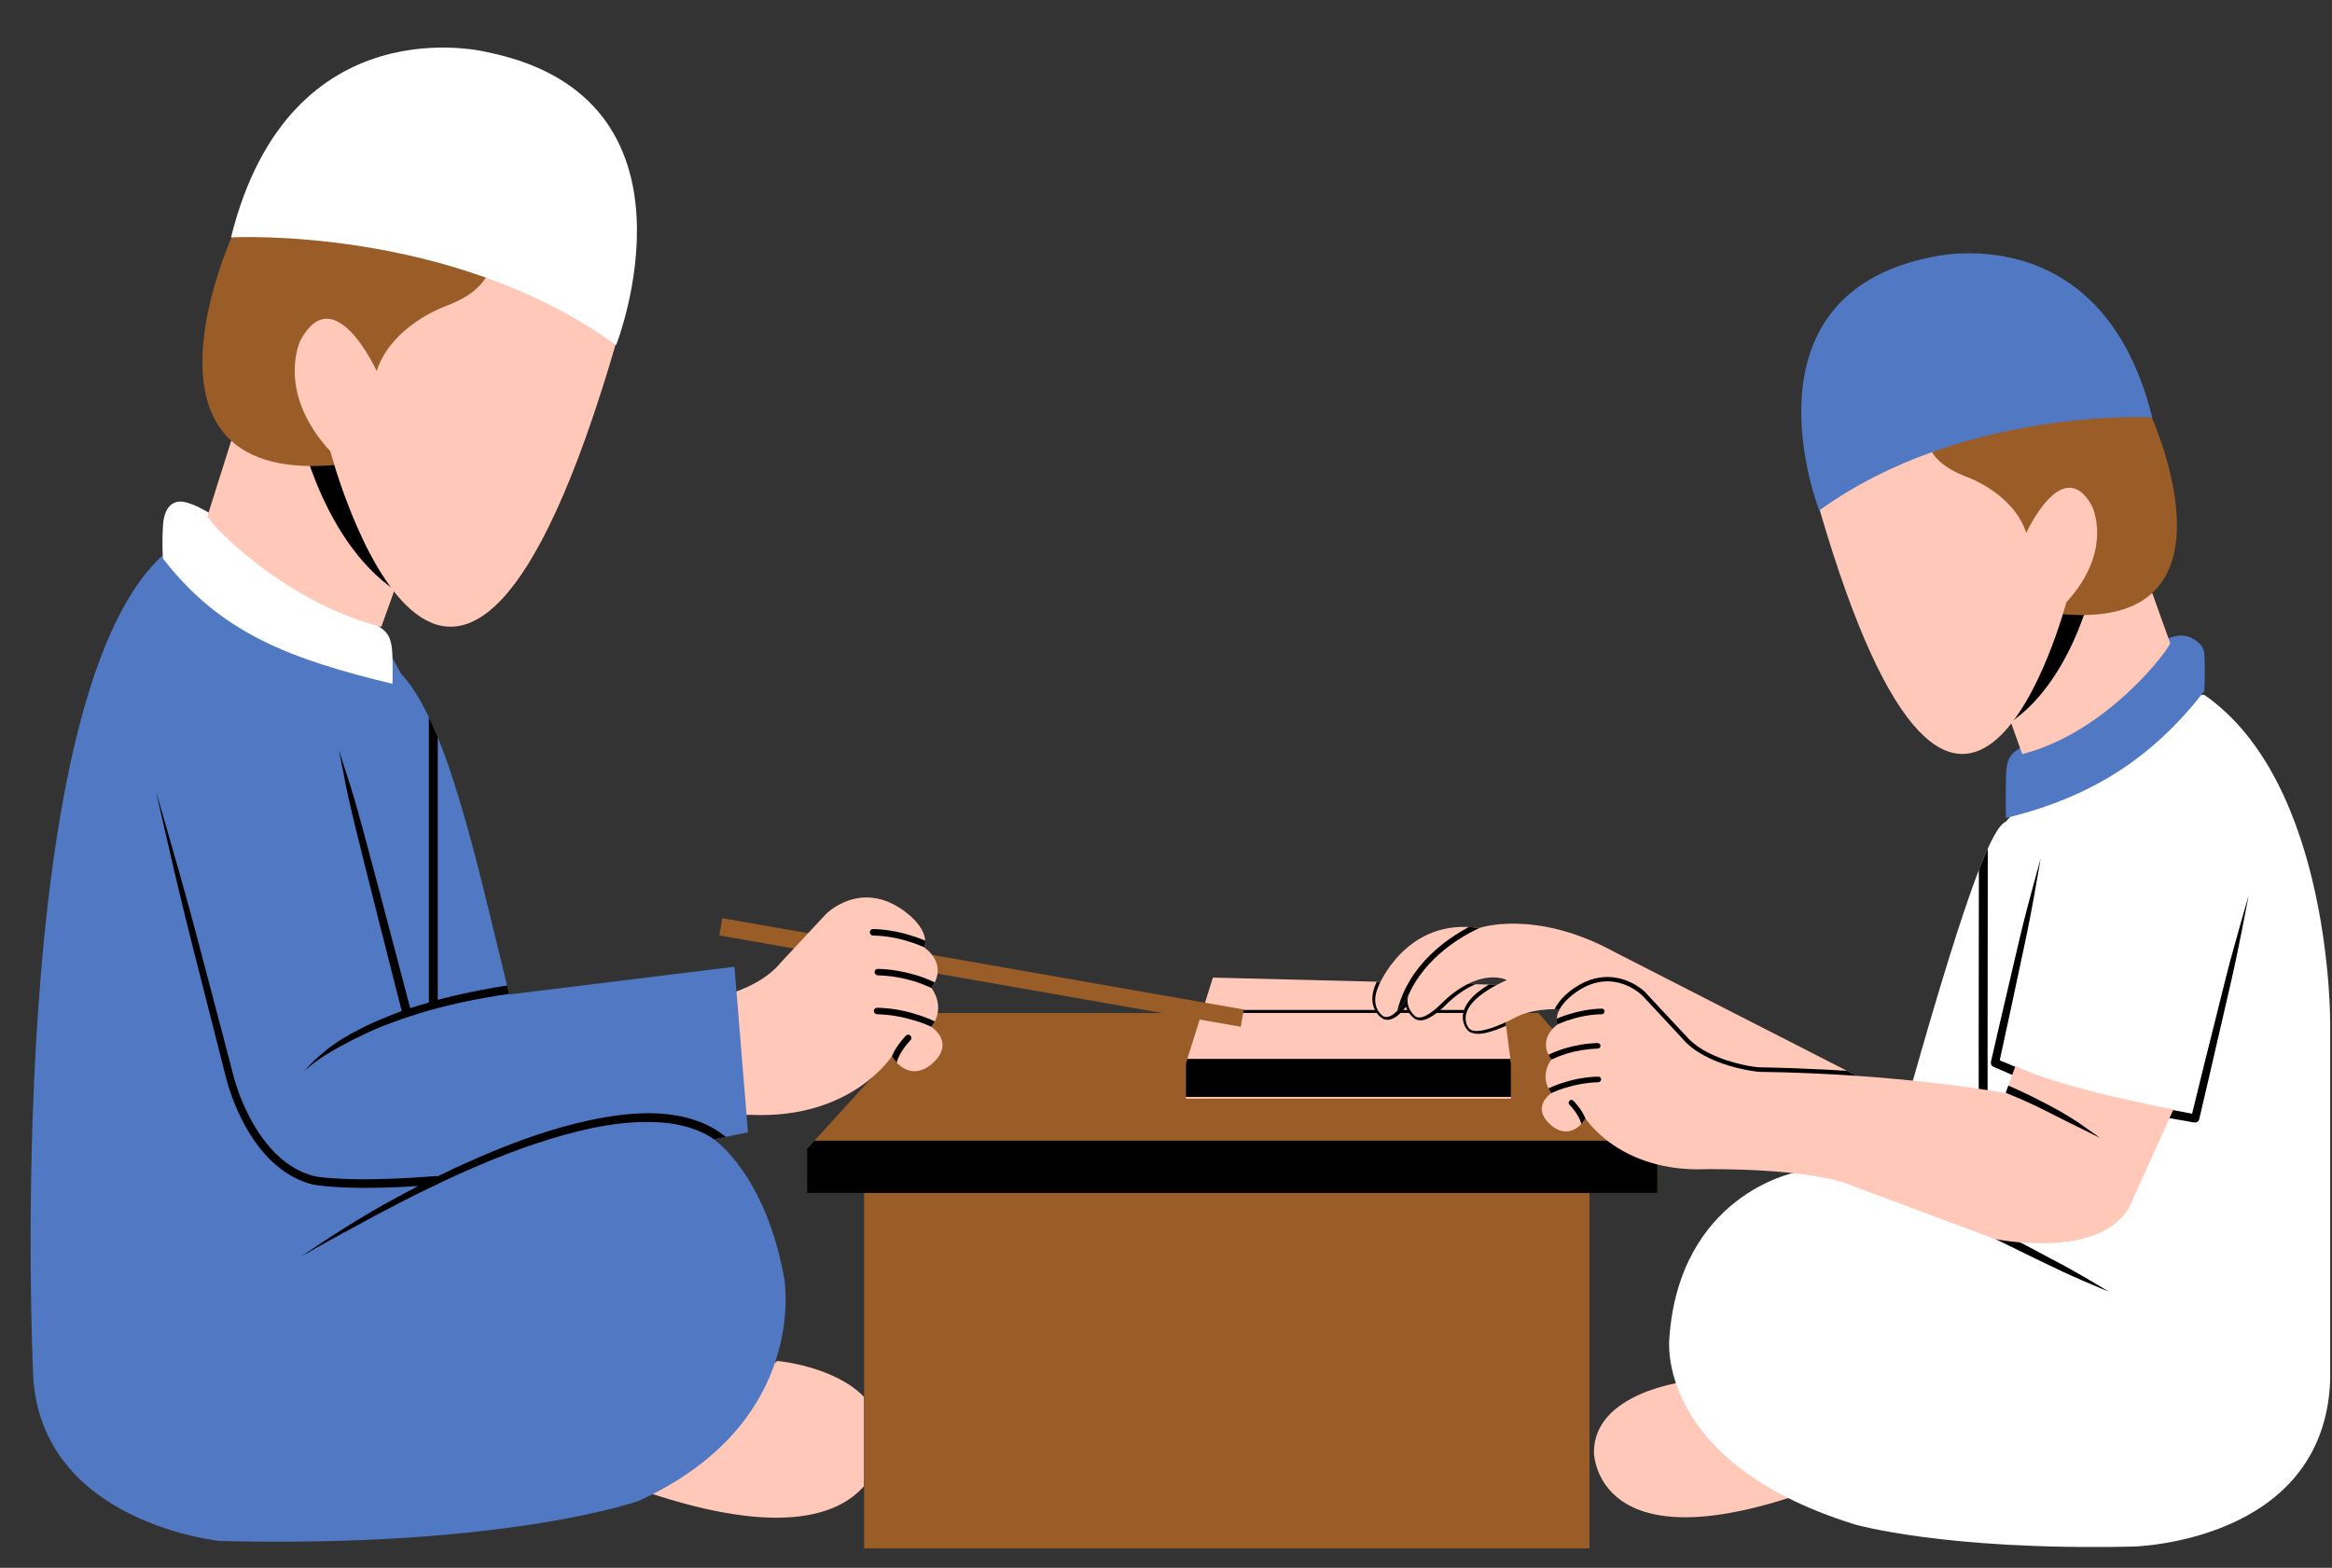 <?xml version="1.0" encoding="UTF-8"?>
<!DOCTYPE svg PUBLIC '-//W3C//DTD SVG 1.0//EN'
          'http://www.w3.org/TR/2001/REC-SVG-20010904/DTD/svg10.dtd'>
<svg clip-rule="evenodd" fill-rule="evenodd" height="660.7" preserveAspectRatio="xMidYMid meet" stroke-linejoin="round" stroke-miterlimit="2" version="1.0" viewBox="151.3 272.9 982.7 660.7" width="982.7" xmlns="http://www.w3.org/2000/svg" xmlns:xlink="http://www.w3.org/1999/xlink" zoomAndPan="magnify"
><rect x="151.3" y="272.9" width="982.7" height="660.7" fill="#333333" stroke="none"/><g
  ><g
    ><path d="M4508.52 125.633H6327.5V1891.713H4508.52z" fill="none" transform="matrix(.687 0 0 .708 -3098.24 -88.9)"
      /><g
      ><g
        ><g id="change1_3"
          ><path d="M526.656 10264.6H803.031V10411.532H526.656z" fill="#9b5d28" transform="matrix(1.106 0 0 1.13 -67.037 -10839.648)"
          /></g
          ><g transform="matrix(1.098 0 0 1.027 -54.431 -9789.138)"
          ><g id="change1_5"
            ><path d="M777.837,10213.2L544.505,10213.2L497.105,10268.9L497.105,10287L823.445,10287L823.445,10268.9L777.837,10213.2Z" fill="#9b5d28"
            /></g
            ><clipPath id="a"
            ><path d="M777.837,10213.2L544.505,10213.2L497.105,10268.9L497.105,10287L823.445,10287L823.445,10268.9L777.837,10213.2Z"
            /></clipPath
            ><g clip-path="url(#a)"
            ><g id="change2_6"
              ><path d="M492.028 10263.8H832.64V10296.799H492.028z" transform="matrix(1.024 0 0 1.132 -19.688 -1353.07)"
              /></g
            ></g
          ></g
        ></g
        ><g transform="matrix(1.128 0 0 1.227 -78.955 -11827.958)"
        ><g id="change3_2"
          ><path d="M764.776,10200.4L657.249,10197.9L647.135,10227.4L647.135,10239.5L768.605,10239.5L768.605,10227.4L764.776,10200.4Z" fill="#ffc8b8"
          /></g
          ><clipPath id="b"
          ><path d="M764.776,10200.4L657.249,10197.9L647.135,10227.4L647.135,10239.5L768.605,10239.5L768.605,10227.4L764.776,10200.4Z"
          /></clipPath
          ><g clip-path="url(#b)"
          ><g id="change2_8"
            ><path d="M637.702 10231.7H779.137V10243.988H637.702z" transform="matrix(.997 0 0 1.063 2.581 -650.486)"
            /></g
            ><g id="change2_4"
            ><path d="M647.183,10213.2L776.585,10213.2C776.892,10213.2 777.141,10213 777.141,10212.7C777.141,10212.4 776.892,10212.1 776.585,10212.1L642.083,10212.1C641.776,10212.1 641.528,10212.3 641.527,10212.6C641.526,10212.9 641.774,10213.2 642.081,10213.2L647.042,10213.2C647.091,10213.2 647.138,10213.2 647.183,10213.2Z" transform="matrix(.997 0 0 .916 2.581 854.74)"
            /></g
            ><g id="change2_10"
            ><path d="M787.337,10212.9L795.501,10230C795.626,10230.3 795.827,10230.5 796.078,10230.7L837.774,10255.2C838.09,10255.4 838.463,10255.5 838.821,10255.4L905.147,10241.1C905.75,10241 906.206,10240.5 906.286,10239.9C906.366,10239.2 906.053,10238.6 905.504,10238.4L808.49,10188.8C799.135,10183.7 790.64,10180.8 783.359,10179.3C768.473,10176.3 758.593,10178.9 756.635,10179.5C746.907,10178.1 739.266,10180.4 733.425,10183.9C722.589,10190.5 717.979,10201.6 717.757,10202.1C716.169,10205.7 716.163,10208.4 716.696,10210.4C717.622,10213.9 720.228,10215.3 720.228,10215.3C720.257,10215.3 720.286,10215.4 720.316,10215.4C721.944,10216.2 723.754,10215.7 725.462,10214.5C726.723,10213.6 727.936,10212.2 728.946,10210.9C728.959,10211 728.972,10211 728.986,10211C729.938,10213.7 732.007,10215.2 732.007,10215.2C732.01,10215.2 732.014,10215.2 732.017,10215.2C733.207,10216.1 734.766,10216.2 736.402,10215.6C739.513,10214.5 742.971,10211.1 742.971,10211.1C742.972,10211.1 742.973,10211.1 742.973,10211.1C748.146,10205.8 752.72,10203.2 756.476,10201.9C759.061,10201.1 761.224,10200.9 762.869,10201C757.989,10203.5 754.956,10206 753.108,10208.1C750.963,10210.6 750.318,10212.9 750.275,10214.6C750.206,10217.5 751.702,10219.3 751.911,10219.5C752.461,10220.2 753.215,10220.6 754.148,10220.8C755.412,10221.2 757.07,10221.1 758.884,10220.7C764.278,10219.5 771.243,10215.7 771.867,10215.4C774.424,10214.2 777.232,10213.5 779.777,10213.2C783.102,10212.7 785.988,10212.8 787.337,10212.9L787.337,10212.9ZM789.604,10210.8C789.384,10210.4 788.936,10210.1 788.425,10210C788.425,10210 784.361,10209.6 779.384,10210.3C776.553,10210.7 773.433,10211.4 770.585,10212.7C770.552,10212.8 770.52,10212.8 770.488,10212.8C770.488,10212.8 765.006,10215.9 760.044,10217.4C758.535,10217.8 757.08,10218.1 755.869,10218.1C755.129,10218.1 754.493,10218.1 754.135,10217.6C754.12,10217.6 754.105,10217.6 754.089,10217.6C754.089,10217.6 753.148,10216.5 753.191,10214.7C753.222,10213.4 753.769,10211.8 755.326,10210C757.424,10207.6 761.224,10204.8 767.785,10201.9C768.29,10201.6 768.624,10201.1 768.647,10200.6C768.67,10200 768.377,10199.5 767.892,10199.3C767.892,10199.3 763.242,10196.6 755.556,10199.1C751.488,10200.5 746.502,10203.3 740.899,10209C740.901,10209 738.606,10211.3 736.243,10212.5C735.717,10212.8 735.191,10213 734.692,10213C734.354,10213.1 734.032,10213.1 733.774,10212.9C733.69,10212.8 732.358,10211.8 731.728,10210C731.389,10209.1 731.268,10208 731.69,10206.7C731.924,10206 731.574,10205.2 730.881,10204.9C730.189,10204.6 729.383,10204.9 729.023,10205.5C729.023,10205.5 727.042,10209.2 724.625,10211.4C724.062,10211.9 723.48,10212.4 722.889,10212.7C722.464,10212.8 722.041,10212.9 721.64,10212.8C721.348,10212.6 719.6,10211.3 719.332,10208.7C719.19,10207.2 719.457,10205.5 720.433,10203.3C720.442,10203.3 720.45,10203.3 720.457,10203.2C720.457,10203.2 724.683,10192.7 734.941,10186.4C740.361,10183.1 747.475,10181.1 756.548,10182.4C756.783,10182.5 757.023,10182.4 757.247,10182.3C757.247,10182.3 767.047,10178.9 782.773,10182.2C789.822,10183.6 798.045,10186.4 807.104,10191.4C807.118,10191.4 807.131,10191.4 807.144,10191.4L900.531,10239.1C900.531,10239.1 838.763,10252.4 838.763,10252.4C838.763,10252.4 797.943,10228.4 797.943,10228.4C797.943,10228.4 789.604,10210.8 789.604,10210.8Z" transform="matrix(.997 0 0 .916 2.581 854.74)"
            /></g
          ></g
        ></g
        ><g id="change1_4"
        ><path d="M473.06 10174.4H683.316V10180.777H473.06z" fill="#9b5d28" transform="matrix(1.045 .183 -.2 1.14 1996.236 -11025.554)"
        /></g
        ><g
        ><g id="change3_10"
          ><path d="M805.757,10362.7L805.757,10391.7C814.026,10401.1 833.873,10408.9 881.502,10391.7L833.827,10351.1C833.827,10351.1 815.489,10352.7 805.757,10362.7Z" fill="#ffc8b8" transform="matrix(-1.301 0 0 1.301 1563.63 -12620.371)"
          /></g
          ><g transform="matrix(-1.301 0 0 1.301 1563.63 -12620.371)"
          ><g id="change3_1"
            ><path d="M796.712,10252.4C796.712,10252.4 809.565,10272.7 841.955,10271.4C841.955,10271.4 881.177,10270.8 896.882,10277.7L950.284,10297.6C950.284,10297.6 990.549,10305.9 1001.02,10284.6L1017.11,10249C1017.11,10249 975.035,10241.2 957.876,10232.7L954.186,10242.9C954.186,10242.9 915.727,10235.6 861.678,10234.9C861.678,10234.9 841.67,10233.1 832.621,10222L818.079,10206.4C818.079,10206.4 807.565,10195.5 793.786,10204.6C793.786,10204.6 784.126,10210.6 786.172,10217.2C786.172,10217.2 778.207,10222.3 783.878,10230.3C783.878,10230.3 778.975,10236.3 783.878,10242.9C783.878,10242.9 775.796,10248.1 783.878,10255C783.878,10255 790.683,10261.5 796.712,10252.4Z" fill="#ffc8b8"
            /></g
            ><clipPath id="c"
            ><path d="M796.712,10252.4C796.712,10252.4 809.565,10272.7 841.955,10271.4C841.955,10271.4 881.177,10270.8 896.882,10277.7L950.284,10297.6C950.284,10297.6 990.549,10305.9 1001.02,10284.6L1017.11,10249C1017.11,10249 975.035,10241.2 957.876,10232.7L954.186,10242.9C954.186,10242.9 915.727,10235.6 861.678,10234.9C861.678,10234.9 841.67,10233.1 832.621,10222L818.079,10206.4C818.079,10206.4 807.565,10195.5 793.786,10204.6C793.786,10204.6 784.126,10210.6 786.172,10217.2C786.172,10217.2 778.207,10222.3 783.878,10230.3C783.878,10230.3 778.975,10236.3 783.878,10242.9C783.878,10242.9 775.796,10248.1 783.878,10255C783.878,10255 790.683,10261.5 796.712,10252.4Z"
            /></clipPath
            ><g clip-path="url(#c)" id="change2_2"
            ><path d="M989.539,10259.7C989.539,10259.7 987.494,10258.1 984.007,10255.7C982.391,10254.5 980.489,10253.2 978.311,10251.9C977.204,10251.2 976.025,10250.5 974.788,10249.8C972.187,10248.3 969.327,10246.8 966.343,10245.3C958.277,10241.2 949.203,10237.2 940.891,10234.9C940.001,10234.6 939.09,10235.2 938.859,10236.1C938.628,10237 939.163,10237.9 940.054,10238.1C946.598,10239.7 953.645,10242.4 960.297,10245.3C965.565,10247.6 970.543,10250.2 974.915,10252.4C977.027,10253.5 978.998,10254.4 980.764,10255.3C986.12,10257.9 989.539,10259.7 989.539,10259.7ZM790.645,10247.2C790.645,10247.2 793.313,10249.9 794.588,10252.9C795.152,10254.2 795.469,10255.6 794.95,10256.8C794.721,10257.3 794.963,10257.9 795.491,10258.1C796.018,10258.3 796.632,10258.1 796.861,10257.6C797.598,10255.9 797.304,10253.9 796.503,10252C795.082,10248.7 792.116,10245.7 792.116,10245.7C791.708,10245.3 791.048,10245.3 790.642,10245.8C790.237,10246.2 790.237,10246.8 790.645,10247.2ZM801.457,10236.7C797.163,10236.8 793.03,10237.5 789.21,10238.7C784.996,10239.9 781.163,10241.7 777.913,10243.9C777.435,10244.2 777.308,10244.8 777.628,10245.3C777.948,10245.8 778.596,10245.9 779.073,10245.6C782.16,10243.5 785.801,10241.8 789.802,10240.7C793.46,10239.6 797.419,10238.9 801.531,10238.8C802.105,10238.7 802.555,10238.3 802.535,10237.7C802.514,10237.1 802.031,10236.7 801.457,10236.7ZM801.222,10224.1C796.923,10224.2 792.765,10225 788.92,10226.1C784.692,10227.4 780.842,10229.3 777.597,10231.4C777.12,10231.8 776.992,10232.4 777.313,10232.9C777.633,10233.4 778.281,10233.5 778.758,10233.2C781.844,10231.1 785.507,10229.4 789.528,10228.1C793.206,10227 797.183,10226.3 801.297,10226.2C801.871,10226.1 802.321,10225.7 802.301,10225.1C802.28,10224.5 801.797,10224.1 801.222,10224.1ZM802.745,10211.2C798.442,10211.3 794.293,10212.1 790.458,10213.3C786.247,10214.6 782.415,10216.4 779.172,10218.6C778.695,10218.9 778.567,10219.6 778.888,10220.1C779.208,10220.5 779.856,10220.7 780.333,10220.4C783.42,10218.3 787.069,10216.5 791.077,10215.3C794.742,10214.1 798.707,10213.4 802.819,10213.3C803.394,10213.3 803.844,10212.8 803.823,10212.2C803.803,10211.6 803.32,10211.2 802.745,10211.2Z"
            /></g
          ></g
          ><g transform="matrix(1.124 0 0 1.124 -76.247 -10780.022)"
          ><g id="change4_1"
            ><path d="M352.69,10086C370.496,10104.9 381.466,10158.3 393.357,10206.4L477.797,10196L482.866,10258.1L470.046,10260.7C470.046,10260.7 489.327,10273.5 496.453,10312.8C496.453,10312.8 506.288,10366.9 441.839,10396.3C441.839,10396.3 392.231,10414 284.939,10411.3C284.939,10411.3 217.996,10404.7 214.882,10349.5C214.882,10349.5 202.482,10087.6 266.856,10038.9L330.49,10044.9L352.69,10086Z" fill="#5078c3"
            /></g
            ><clipPath id="d"
            ><path d="M352.69,10086C370.496,10104.9 381.466,10158.3 393.357,10206.4L477.797,10196L482.866,10258.1L470.046,10260.7C470.046,10260.7 489.327,10273.5 496.453,10312.8C496.453,10312.8 506.288,10366.9 441.839,10396.3C441.839,10396.3 392.231,10414 284.939,10411.3C284.939,10411.3 217.996,10404.7 214.882,10349.5C214.882,10349.5 202.482,10087.6 266.856,10038.9L330.49,10044.9L352.69,10086Z"
            /></clipPath
            ><g clip-path="url(#d)"
            ><g id="change2_3"
              ><path d="M359.058,10277.7C356.09,10279.3 353.211,10280.8 350.444,10282.3C347.398,10283.9 344.488,10285.6 341.745,10287.2C339.749,10288.4 337.847,10289.5 336.037,10290.6C323.269,10298.4 315.166,10304.2 315.166,10304.2C315.166,10304.2 323.673,10299.1 336.863,10292.1C338.73,10291.1 340.688,10290 342.723,10288.9C345.519,10287.5 348.463,10285.9 351.531,10284.3C356.003,10282 360.747,10279.6 365.683,10277.3L365.731,10277.3C366.176,10277.2 366.566,10277 366.841,10276.7C379.956,10270.5 394.347,10264.4 408.493,10260.1C422.711,10255.7 436.655,10253.1 448.738,10253.8C458.397,10254.3 466.846,10257 473.182,10262.7C473.865,10263.3 474.92,10263.3 475.536,10262.6C476.152,10261.9 476.097,10260.8 475.414,10260.2C468.519,10254 459.384,10251.1 448.91,10250.5C436.498,10249.9 422.179,10252.7 407.611,10257.2C395.859,10260.9 383.937,10265.8 372.736,10271C370.566,10272.1 368.423,10273.1 366.313,10274.1C366.059,10274 365.771,10273.9 365.471,10274C354.028,10274.9 345.1,10275.2 338.313,10275.2C326.073,10275.1 320.889,10274.2 320.506,10274.1C313.642,10272.5 308.181,10268.5 303.874,10263.7C293.722,10252.4 289.908,10236.8 289.908,10236.8C289.906,10236.8 289.905,10236.8 289.902,10236.8C289.902,10236.8 284.338,10215.4 278.088,10191.8C276.399,10185.5 274.679,10178.9 272.955,10172.6C271.751,10168.2 270.545,10163.9 269.39,10159.8C264.606,10142.9 260.803,10130 260.803,10130C260.803,10130 263.733,10143.1 267.732,10160.2C268.697,10164.3 269.729,10168.7 270.817,10173.1C272.375,10179.5 274.044,10186.1 275.659,10192.5C281.556,10215.8 286.97,10236.9 287.116,10237.5C287.235,10238 291.178,10254.1 301.589,10265.8C306.285,10271 312.286,10275.4 319.79,10277.2C319.798,10277.2 319.806,10277.2 319.814,10277.2C319.814,10277.2 325.094,10278.3 338.303,10278.4C343.777,10278.4 350.631,10278.3 359.058,10277.7ZM363.055,10208.9C360.608,10209.6 358.275,10210.3 356.051,10211C355.472,10208.8 351.699,10194.4 347.177,10177.3C344.239,10166.2 341.035,10154 338.113,10143.3C336.975,10139.2 335.899,10135.2 334.853,10131.7C333.886,10128.4 332.942,10125.5 332.153,10123.1C330.447,10117.7 329.36,10114.4 329.36,10114.4C329.36,10114.4 329.988,10117.8 331.094,10123.3C331.605,10125.9 332.187,10128.9 332.922,10132.2C333.717,10135.8 334.679,10139.8 335.699,10144C338.319,10154.7 341.437,10166.9 344.243,10178.1C348.806,10196.2 352.676,10211.3 352.891,10212.1C350.937,10212.8 349.075,10213.5 347.301,10214.3C343.518,10215.8 340.137,10217.3 337.137,10218.9C334.733,10220.1 332.563,10221.3 330.642,10222.5C327.552,10224.4 325.084,10226.3 323.104,10228C318.382,10231.9 316.555,10234.5 316.555,10234.5C316.555,10234.5 318.73,10232.2 323.815,10228.9C325.931,10227.6 328.553,10226 331.711,10224.4C333.672,10223.3 335.825,10222.2 338.217,10221.1C341.206,10219.6 344.549,10218.2 348.284,10216.8C361.088,10211.9 378.475,10207.2 401.659,10204.6C402.573,10204.5 403.228,10203.7 403.122,10202.8C403.017,10201.9 402.189,10201.2 401.275,10201.3C387.777,10203 376.222,10205.3 366.388,10207.9L366.388,10091.4C366.388,10090.5 365.641,10089.7 364.722,10089.7C363.802,10089.7 363.055,10090.5 363.055,10091.4L363.055,10208.9Z" transform="translate(.18 .51)"
              /></g
            ></g
          ></g
          ><g id="change5_2"
          ><path d="M1628.61,9194.82C1628.5,9193.51 1627.92,9188.18 1625.27,9169.67C1623.67,9158.56 1621.92,9147.62 1617.01,9143.38C1593.19,9122.8 1534.9,9079.31 1534.9,9079.31C1535.53,9087.64 1522.15,9076.08 1515.08,9074.97C1511.61,9074.43 1508.14,9074.05 1505.75,9079.78C1503.11,9086.11 1503.42,9096.25 1504.18,9103.77C1506.35,9125.02 1508.67,9137.51 1508.67,9137.51C1544.87,9195.38 1579.83,9200.15 1628.61,9194.82" fill="#fff" transform="matrix(.861 .254 -.115 .389 -28.158 -3429.392)"
          /></g
          ><g transform="matrix(1.063 -.008 .008 1.063 -847.795 -9155.756)"
          ><g id="change3_8"
            ><path d="M964.429,9048.74L953.793,9081.57C953.276,9083.22 982.938,9115.68 1022.36,9126.06L1032.61,9098.05L1014.8,9036.88L964.429,9048.74Z" fill="#ffc8b8"
            /></g
            ><clipPath id="e"
            ><path d="M964.429,9048.74L953.793,9081.57C953.276,9083.22 982.938,9115.68 1022.36,9126.06L1032.61,9098.05L1014.8,9036.88L964.429,9048.74Z"
            /></clipPath
            ><g clip-path="url(#e)" id="change2_11"
            ><path d="M990.055,9046.07C990.055,9046.07 1000.03,9098.26 1034.68,9115.59L1007.76,9038.4L990.055,9046.07Z"
            /></g
          ></g
          ><g id="change1_1"
          ><path d="M964.357,8970.83C964.357,8970.83 916.249,9074.01 1011.72,9060.96L1100.23,9012.7L1085.84,8950.45L1003.74,8941.53L964.357,8970.83Z" fill="#9b5d28" transform="matrix(1.063 -.008 .008 1.063 -847.795 -9155.756)"
          /></g
          ><g id="change3_3"
          ><path d="M1066.76,8981.2C1066.76,8981.2 1068.19,8992.05 1048.92,8999.07C1048.92,8999.07 1027.33,9006.42 1021.29,9024.62C1021.29,9024.62 1004.8,8987.66 991.215,9012.11C991.215,9012.11 980.94,9032.32 1002.69,9056.33C1002.69,9056.33 1049.08,9238.5 1116.18,9014.52L1093.91,8962.15L1066.76,8981.2Z" fill="#ffc8b8" transform="matrix(1.063 -.008 .008 1.063 -847.795 -9155.756)"
          /></g
          ><g id="change5_1"
          ><path d="M963.938,8971.22C963.938,8971.22 1051.06,8967.07 1116.28,9015.06C1116.28,9015.06 1155.62,8917.53 1066.11,8898.56C1066.11,8898.56 987.93,8877.82 963.938,8971.22Z" fill="#fff" transform="matrix(1.063 -.008 .008 1.063 -847.795 -9155.756)"
          /></g
        ></g
        ><g
        ><g id="change3_4"
          ><path d="M833.827,10351.1C833.827,10351.1 799.755,10355.2 799.851,10377.6C799.851,10377.6 800.142,10421.1 881.502,10391.7L833.827,10351.1Z" fill="#ffc8b8" transform="matrix(1.124 0 0 1.124 -76.044 -10779.448)"
          /></g
          ><g transform="matrix(1.124 0 0 1.124 -76.044 -10779.448)"
          ><g id="change3_7"
            ><path d="M788.287,10211.5C788.287,10211.5 778.735,10210.6 771.2,10214.1C771.2,10214.1 756.232,10222.4 753.012,10218.6C753.012,10218.6 745.422,10210.3 767.19,10200.5C767.19,10200.5 756.913,10194.9 741.936,10210C741.936,10210 735.79,10216.2 732.891,10214.1C732.891,10214.1 728.766,10210.9 730.304,10206.2C730.304,10206.2 724.976,10216 720.95,10214.1C720.95,10214.1 715.422,10210.9 719.103,10202.7C719.103,10202.7 729.396,10176.9 756.762,10181C756.762,10181 777.769,10173.6 807.808,10190.1L904.84,10239.7L838.514,10253.9L796.818,10229.4L788.287,10211.5Z" fill="#ffc8b8"
            /></g
            ><clipPath id="f"
            ><path d="M788.287,10211.5C788.287,10211.5 778.735,10210.6 771.2,10214.1C771.2,10214.1 756.232,10222.4 753.012,10218.6C753.012,10218.6 745.422,10210.3 767.19,10200.5C767.19,10200.5 756.913,10194.9 741.936,10210C741.936,10210 735.79,10216.2 732.891,10214.1C732.891,10214.1 728.766,10210.9 730.304,10206.2C730.304,10206.2 724.976,10216 720.95,10214.1C720.95,10214.1 715.422,10210.9 719.103,10202.7C719.103,10202.7 729.396,10176.9 756.762,10181C756.762,10181 777.769,10173.6 807.808,10190.1L904.84,10239.7L838.514,10253.9L796.818,10229.4L788.287,10211.5Z"
            /></clipPath
            ><g clip-path="url(#f)" id="change2_1"
            ><path d="M759.768,10177.5C759.768,10177.5 748.302,10181.5 738.533,10191C733.024,10196.4 728.058,10203.5 725.956,10212.7C725.828,10213.3 726.179,10213.8 726.739,10213.9C727.3,10214.1 727.859,10213.7 727.987,10213.2C729.99,10204.4 734.737,10197.6 739.987,10192.5C749.4,10183.3 760.444,10179.5 760.444,10179.5C760.988,10179.3 761.278,10178.7 761.091,10178.2C760.905,10177.7 760.312,10177.4 759.768,10177.5Z"
              /><path d="M796.702,10255.2C799.275,10258.3 805.503,10264.8 816.28,10269C822.999,10271.7 831.501,10273.5 842.006,10273.1C842.662,10273.1 859.325,10272.8 875.053,10274.6C883.155,10275.5 891.008,10276.9 896.214,10279.2C896.242,10279.2 896.271,10279.2 896.3,10279.2L949.702,10299.1C949.782,10299.2 949.864,10299.2 949.947,10299.2C949.947,10299.2 968.525,10303 983.973,10298.9C991.828,10296.9 998.86,10292.7 1002.52,10285.3C1002.53,10285.3 1002.53,10285.3 1002.54,10285.3L1018.62,10249.7C1018.84,10249.2 1018.82,10248.7 1018.58,10248.2C1018.35,10247.8 1017.91,10247.4 1017.41,10247.3C1017.41,10247.3 998.956,10243.9 981.545,10239.1C972.799,10236.7 964.315,10234 958.617,10231.2C958.192,10231 957.696,10230.9 957.255,10231.1C956.814,10231.3 956.47,10231.7 956.308,10232.1L953.096,10241C948.379,10240.2 932.018,10237.5 908.225,10235.5C894.843,10234.4 879.106,10233.5 861.768,10233.2C860.962,10233.2 851.971,10232.2 843.675,10228.2C840.019,10226.5 836.491,10224.1 833.915,10220.9C833.891,10220.9 833.866,10220.9 833.841,10220.9L819.298,10205.3C819.291,10205.2 819.284,10205.2 819.277,10205.2C819.277,10205.2 814.214,10200 806.398,10199.4C802.486,10199.1 797.874,10199.9 792.871,10203.2C792.537,10203.4 788.035,10206.3 785.709,10210.3C784.598,10212.2 783.976,10214.3 784.311,10216.5C783.052,10217.6 780.93,10219.8 780.337,10222.9C779.939,10225 780.182,10227.5 781.879,10230.3C781.134,10231.5 780.063,10233.8 780.033,10236.6C780.013,10238.4 780.424,10240.5 781.669,10242.6C780.369,10243.8 778.568,10246.1 778.62,10248.9C778.659,10251.1 779.641,10253.6 782.792,10256.3C783.218,10256.7 786.862,10259.8 791.312,10258.7C793.017,10258.3 794.88,10257.3 796.702,10255.2L796.702,10255.2ZM798.121,10251.5C797.819,10251 797.295,10250.7 796.729,10250.7C796.163,10250.7 795.633,10251 795.321,10251.5C793.705,10253.9 792.076,10255.1 790.535,10255.5C787.478,10256.2 785.029,10253.8 785.029,10253.8C785.006,10253.8 784.981,10253.8 784.957,10253.7C782.822,10251.9 781.979,10250.3 781.953,10248.9C781.902,10246.1 784.785,10244.3 784.785,10244.3C785.172,10244 785.437,10243.6 785.518,10243.2C785.599,10242.7 785.489,10242.3 785.214,10241.9C783.816,10240 783.349,10238.2 783.366,10236.6C783.399,10233.5 785.171,10231.3 785.171,10231.3C785.643,10230.8 785.67,10229.9 785.238,10229.3C783.652,10227.1 783.301,10225.1 783.611,10223.5C784.211,10220.4 787.074,10218.6 787.074,10218.6C787.705,10218.2 787.987,10217.4 787.762,10216.7C787.245,10215 787.752,10213.4 788.586,10212C790.626,10208.5 794.673,10206 794.673,10206C794.682,10206 794.691,10206 794.7,10206C798.935,10203.2 802.826,10202.4 806.137,10202.7C812.421,10203.2 816.58,10207.2 816.865,10207.5C816.874,10207.5 831.364,10223.1 831.364,10223.1C834.245,10226.6 838.156,10229.3 842.232,10231.2C851.476,10235.7 861.532,10236.6 861.532,10236.6C861.573,10236.6 861.615,10236.6 861.656,10236.6C878.933,10236.8 894.614,10237.7 907.946,10238.8C936.183,10241.2 953.877,10244.5 953.877,10244.5C954.681,10244.7 955.477,10244.2 955.754,10243.5L958.821,10235C964.588,10237.6 972.512,10240.1 980.663,10242.4C994.688,10246.2 1009.38,10249.2 1014.72,10250.2C1014.72,10250.2 999.517,10283.9 999.517,10283.9C996.293,10290.4 990.026,10293.9 983.121,10295.7C969.091,10299.4 952.358,10296.3 950.747,10296C950.741,10296 897.506,10276.1 897.506,10276.1C892.06,10273.8 883.876,10272.2 875.424,10271.3C859.17,10269.5 841.93,10269.7 841.93,10269.7C841.916,10269.7 841.901,10269.7 841.886,10269.7C831.93,10270.1 823.87,10268.5 817.503,10265.9C803.918,10260.6 798.121,10251.5 798.121,10251.5Z"
            /></g
          ></g
          ><g transform="matrix(1.124 0 0 1.124 -76.044 -10779.448)"
          ><g id="change5_3"
            ><path d="M954.279,10141.1C949.449,10143.2 940.805,10162.5 918.532,10241.3L875.104,10272.7C875.104,10272.7 831.884,10281.1 828.112,10334.8C828.112,10334.8 822.452,10381.1 897.346,10404.5C897.346,10404.5 930.724,10414.4 1001.59,10412.9C1001.59,10412.9 1073.52,10411.7 1075.87,10350.6L1075.87,10216.8C1075.87,10216.8 1076.6,10126.7 1028.58,10093.5L993.339,10097.9L954.279,10141.1Z" fill="#fff"
            /></g
            ><clipPath id="g"
            ><path d="M954.279,10141.1C949.449,10143.2 940.805,10162.5 918.532,10241.3L875.104,10272.7C875.104,10272.7 831.884,10281.1 828.112,10334.8C828.112,10334.8 822.452,10381.1 897.346,10404.5C897.346,10404.5 930.724,10414.4 1001.59,10412.9C1001.59,10412.9 1073.52,10411.7 1075.87,10350.6L1075.87,10216.8C1075.87,10216.8 1076.6,10126.7 1028.58,10093.5L993.339,10097.9L954.279,10141.1Z"
            /></clipPath
            ><g clip-path="url(#g)" id="change2_9"
            ><path d="M992.879,10317.3C992.879,10317.3 988.96,10314.9 983.121,10311.5C981.125,10310.4 978.917,10309.1 976.543,10307.8C960.261,10299 937.511,10287.4 937.511,10287.4C936.69,10287 935.686,10287.3 935.271,10288.2C934.855,10289 935.184,10290 936.004,10290.4C936.004,10290.4 958.771,10301.9 975.543,10309.8C977.989,10310.9 980.321,10312 982.434,10312.9C988.617,10315.6 992.879,10317.3 992.879,10317.3ZM944.183,10140.2C944.183,10140.2 944.097,10189.8 944.09,10225.8C944.086,10246 944.119,10262 944.195,10262.6C944.306,10263.5 945.137,10264.2 946.05,10264.1C946.964,10264 947.615,10263.1 947.504,10262.2C947.429,10261.6 947.42,10245.8 947.423,10225.8C947.43,10189.8 947.516,10140.3 947.516,10140.3C947.518,10139.3 946.772,10138.6 945.853,10138.6C944.933,10138.6 944.185,10139.3 944.183,10140.2ZM1045.3,10168.8C1045.3,10168.8 1043.86,10173.7 1041.75,10181.2C1040.73,10184.8 1039.53,10189.1 1038.31,10193.6C1037.32,10197.3 1036.34,10201.3 1035.33,10205.3C1030.51,10224.4 1025.46,10245 1024.1,10250.6C1024.1,10250.6 1010.13,10247.9 1010.13,10247.9C1009.22,10247.8 1008.35,10248.4 1008.19,10249.3C1008.03,10250.2 1008.63,10251.1 1009.53,10251.2L1024.98,10253.9C1025.79,10254 1026.57,10253.5 1026.76,10252.7C1026.76,10252.7 1032.51,10228.3 1037.63,10205.8C1038.55,10201.8 1039.46,10197.9 1040.26,10194.1C1041.25,10189.5 1042.09,10185.2 1042.83,10181.5C1044.35,10173.8 1045.3,10168.8 1045.3,10168.8ZM967.315,10154.9C967.315,10154.9 966.05,10159.5 964.206,10166.3C963.311,10169.7 962.255,10173.5 961.197,10177.7C960.337,10181.1 959.491,10184.7 958.622,10188.4C953.773,10208.9 948.676,10231.2 948.676,10231.2C948.513,10231.9 948.895,10232.7 949.584,10233L962.594,10238.6C963.442,10239 964.42,10238.6 964.778,10237.7C965.136,10236.9 964.738,10235.9 963.891,10235.5L951.973,10230.6C953.068,10225.6 957.205,10206.6 960.934,10188.9C961.711,10185.2 962.484,10181.6 963.156,10178.1C963.983,10173.9 964.676,10170 965.285,10166.6C966.539,10159.6 967.315,10154.9 967.315,10154.9Z"
            /></g
          ></g
          ><g transform="matrix(1.124 0 0 1.124 -76.044 -10779.448)"
          ><g id="change3_5"
            ><path d="M796.712,10252.4C796.712,10252.4 809.565,10272.7 841.955,10271.4C841.955,10271.4 881.177,10270.8 896.882,10277.7L950.284,10297.6C950.284,10297.6 990.549,10305.9 1001.02,10284.6L1017.11,10249C1017.11,10249 975.035,10241.2 957.876,10232.7L954.186,10242.9C954.186,10242.9 915.727,10235.6 861.678,10234.9C861.678,10234.9 841.67,10233.1 832.621,10222L818.079,10206.4C818.079,10206.4 807.565,10195.5 793.786,10204.6C793.786,10204.6 784.126,10210.6 786.172,10217.2C786.172,10217.2 778.207,10222.3 783.878,10230.3C783.878,10230.3 778.975,10236.3 783.878,10242.9C783.878,10242.9 775.796,10248.1 783.878,10255C783.878,10255 790.683,10261.5 796.712,10252.4Z" fill="#ffc8b8"
            /></g
            ><clipPath id="h"
            ><path d="M796.712,10252.4C796.712,10252.4 809.565,10272.7 841.955,10271.4C841.955,10271.4 881.177,10270.8 896.882,10277.7L950.284,10297.6C950.284,10297.6 990.549,10305.9 1001.02,10284.6L1017.11,10249C1017.11,10249 975.035,10241.2 957.876,10232.7L954.186,10242.9C954.186,10242.9 915.727,10235.6 861.678,10234.9C861.678,10234.9 841.67,10233.1 832.621,10222L818.079,10206.4C818.079,10206.4 807.565,10195.5 793.786,10204.6C793.786,10204.6 784.126,10210.6 786.172,10217.2C786.172,10217.2 778.207,10222.3 783.878,10230.3C783.878,10230.3 778.975,10236.3 783.878,10242.9C783.878,10242.9 775.796,10248.1 783.878,10255C783.878,10255 790.683,10261.5 796.712,10252.4Z"
            /></clipPath
            ><g clip-path="url(#h)" id="change2_5"
            ><path d="M989.539,10259.7C989.539,10259.7 987.494,10258.1 984.007,10255.7C982.391,10254.5 980.489,10253.2 978.311,10251.9C977.204,10251.2 976.025,10250.5 974.788,10249.8C972.187,10248.3 969.327,10246.8 966.343,10245.3C958.277,10241.2 949.203,10237.2 940.891,10234.9C940.001,10234.6 939.09,10235.2 938.859,10236.1C938.628,10237 939.163,10237.9 940.054,10238.1C946.598,10239.7 953.645,10242.4 960.297,10245.3C965.565,10247.6 970.543,10250.2 974.915,10252.4C977.027,10253.5 978.998,10254.4 980.764,10255.3C986.12,10257.9 989.539,10259.7 989.539,10259.7ZM790.645,10247.2C790.645,10247.2 793.313,10249.9 794.588,10252.9C795.152,10254.2 795.469,10255.6 794.95,10256.8C794.721,10257.3 794.963,10257.9 795.491,10258.1C796.018,10258.3 796.632,10258.1 796.861,10257.6C797.598,10255.9 797.304,10253.9 796.503,10252C795.082,10248.7 792.116,10245.7 792.116,10245.7C791.708,10245.3 791.048,10245.3 790.642,10245.8C790.237,10246.2 790.237,10246.8 790.645,10247.2ZM801.457,10236.7C797.163,10236.8 793.03,10237.5 789.21,10238.7C784.996,10239.9 781.163,10241.7 777.913,10243.9C777.435,10244.2 777.308,10244.8 777.628,10245.3C777.948,10245.8 778.596,10245.9 779.073,10245.6C782.16,10243.5 785.801,10241.8 789.802,10240.7C793.46,10239.6 797.419,10238.9 801.531,10238.8C802.105,10238.7 802.555,10238.3 802.535,10237.7C802.514,10237.1 802.031,10236.7 801.457,10236.7ZM801.222,10224.1C796.923,10224.2 792.765,10225 788.92,10226.1C784.692,10227.4 780.842,10229.3 777.597,10231.4C777.12,10231.8 776.992,10232.4 777.313,10232.9C777.633,10233.4 778.281,10233.5 778.758,10233.2C781.844,10231.1 785.507,10229.4 789.528,10228.1C793.206,10227 797.183,10226.3 801.297,10226.2C801.871,10226.1 802.321,10225.7 802.301,10225.1C802.28,10224.5 801.797,10224.1 801.222,10224.1ZM802.745,10211.2C798.442,10211.3 794.293,10212.1 790.458,10213.3C786.247,10214.6 782.415,10216.4 779.172,10218.6C778.695,10218.9 778.567,10219.6 778.888,10220.1C779.208,10220.5 779.856,10220.7 780.333,10220.4C783.42,10218.3 787.069,10216.5 791.077,10215.3C794.742,10214.1 798.707,10213.4 802.819,10213.3C803.394,10213.3 803.844,10212.8 803.823,10212.2C803.803,10211.6 803.32,10211.2 802.745,10211.2Z"
            /></g
          ></g
          ><g id="change4_2"
          ><path d="M1625.27,9169.67C1623.67,9158.56 1621.92,9147.62 1617.01,9143.38C1593.19,9122.8 1525.09,9063.95 1525.09,9063.95C1525.09,9063.95 1520.67,9064.11 1515.75,9064.29C1512.28,9064.42 1508.96,9067.6 1506.55,9073.14C1504.13,9078.67 1502.09,9086.3 1502.86,9093.81C1505.03,9115.06 1508.67,9137.51 1508.67,9137.51C1544.87,9195.38 1582.73,9221.9 1631.51,9216.57C1631.51,9216.57 1629.61,9199.96 1625.27,9169.67Z" fill="#5078c3" transform="matrix(-.744 .219 .099 .336 1298.024 -2836.473)"
          /></g
          ><g transform="matrix(-.919 -.007 -.007 .919 2006.902 -7789.004)"
          ><g id="change3_6"
            ><path d="M964.429,9048.74L954.945,9074.56C954.429,9076.21 982.938,9115.68 1022.36,9126.06L1032.61,9098.05L1014.8,9036.88L964.429,9048.74Z" fill="#ffc8b8"
            /></g
            ><clipPath id="i"
            ><path d="M964.429,9048.74L954.945,9074.56C954.429,9076.21 982.938,9115.68 1022.36,9126.06L1032.61,9098.05L1014.8,9036.88L964.429,9048.74Z"
            /></clipPath
            ><g clip-path="url(#i)" id="change2_7"
            ><path d="M990.055,9046.07C990.055,9046.07 1000.03,9098.26 1034.68,9115.59L1007.76,9038.4L990.055,9046.07Z"
            /></g
          ></g
          ><g id="change1_2"
          ><path d="M964.357,8970.83C964.357,8970.83 916.249,9074.01 1011.72,9060.96L1100.23,9012.7L1085.84,8950.45L1003.74,8941.53L964.357,8970.83Z" fill="#9b5d28" transform="matrix(-.919 -.007 -.007 .919 2006.902 -7789.004)"
          /></g
          ><g id="change3_9"
          ><path d="M1066.76,8981.2C1066.76,8981.2 1068.19,8992.05 1048.92,8999.07C1048.92,8999.07 1027.33,9006.42 1021.29,9024.62C1021.29,9024.62 1004.8,8987.66 991.215,9012.11C991.215,9012.11 980.94,9032.32 1002.69,9056.33C1002.69,9056.33 1049.08,9238.5 1116.18,9014.52L1093.91,8962.15L1066.76,8981.2Z" fill="#ffc8b8" transform="matrix(-.919 -.007 -.007 .919 2006.902 -7789.004)"
          /></g
          ><g id="change4_3"
          ><path d="M963.938,8971.22C963.938,8971.22 1051.06,8967.07 1116.28,9015.06C1116.28,9015.06 1155.62,8917.53 1066.11,8898.56C1066.11,8898.56 987.93,8877.82 963.938,8971.22Z" fill="#5078c3" transform="matrix(-.919 -.007 -.007 .919 2006.902 -7789.004)"
          /></g
        ></g
      ></g
    ></g
  ></g
></svg
>
